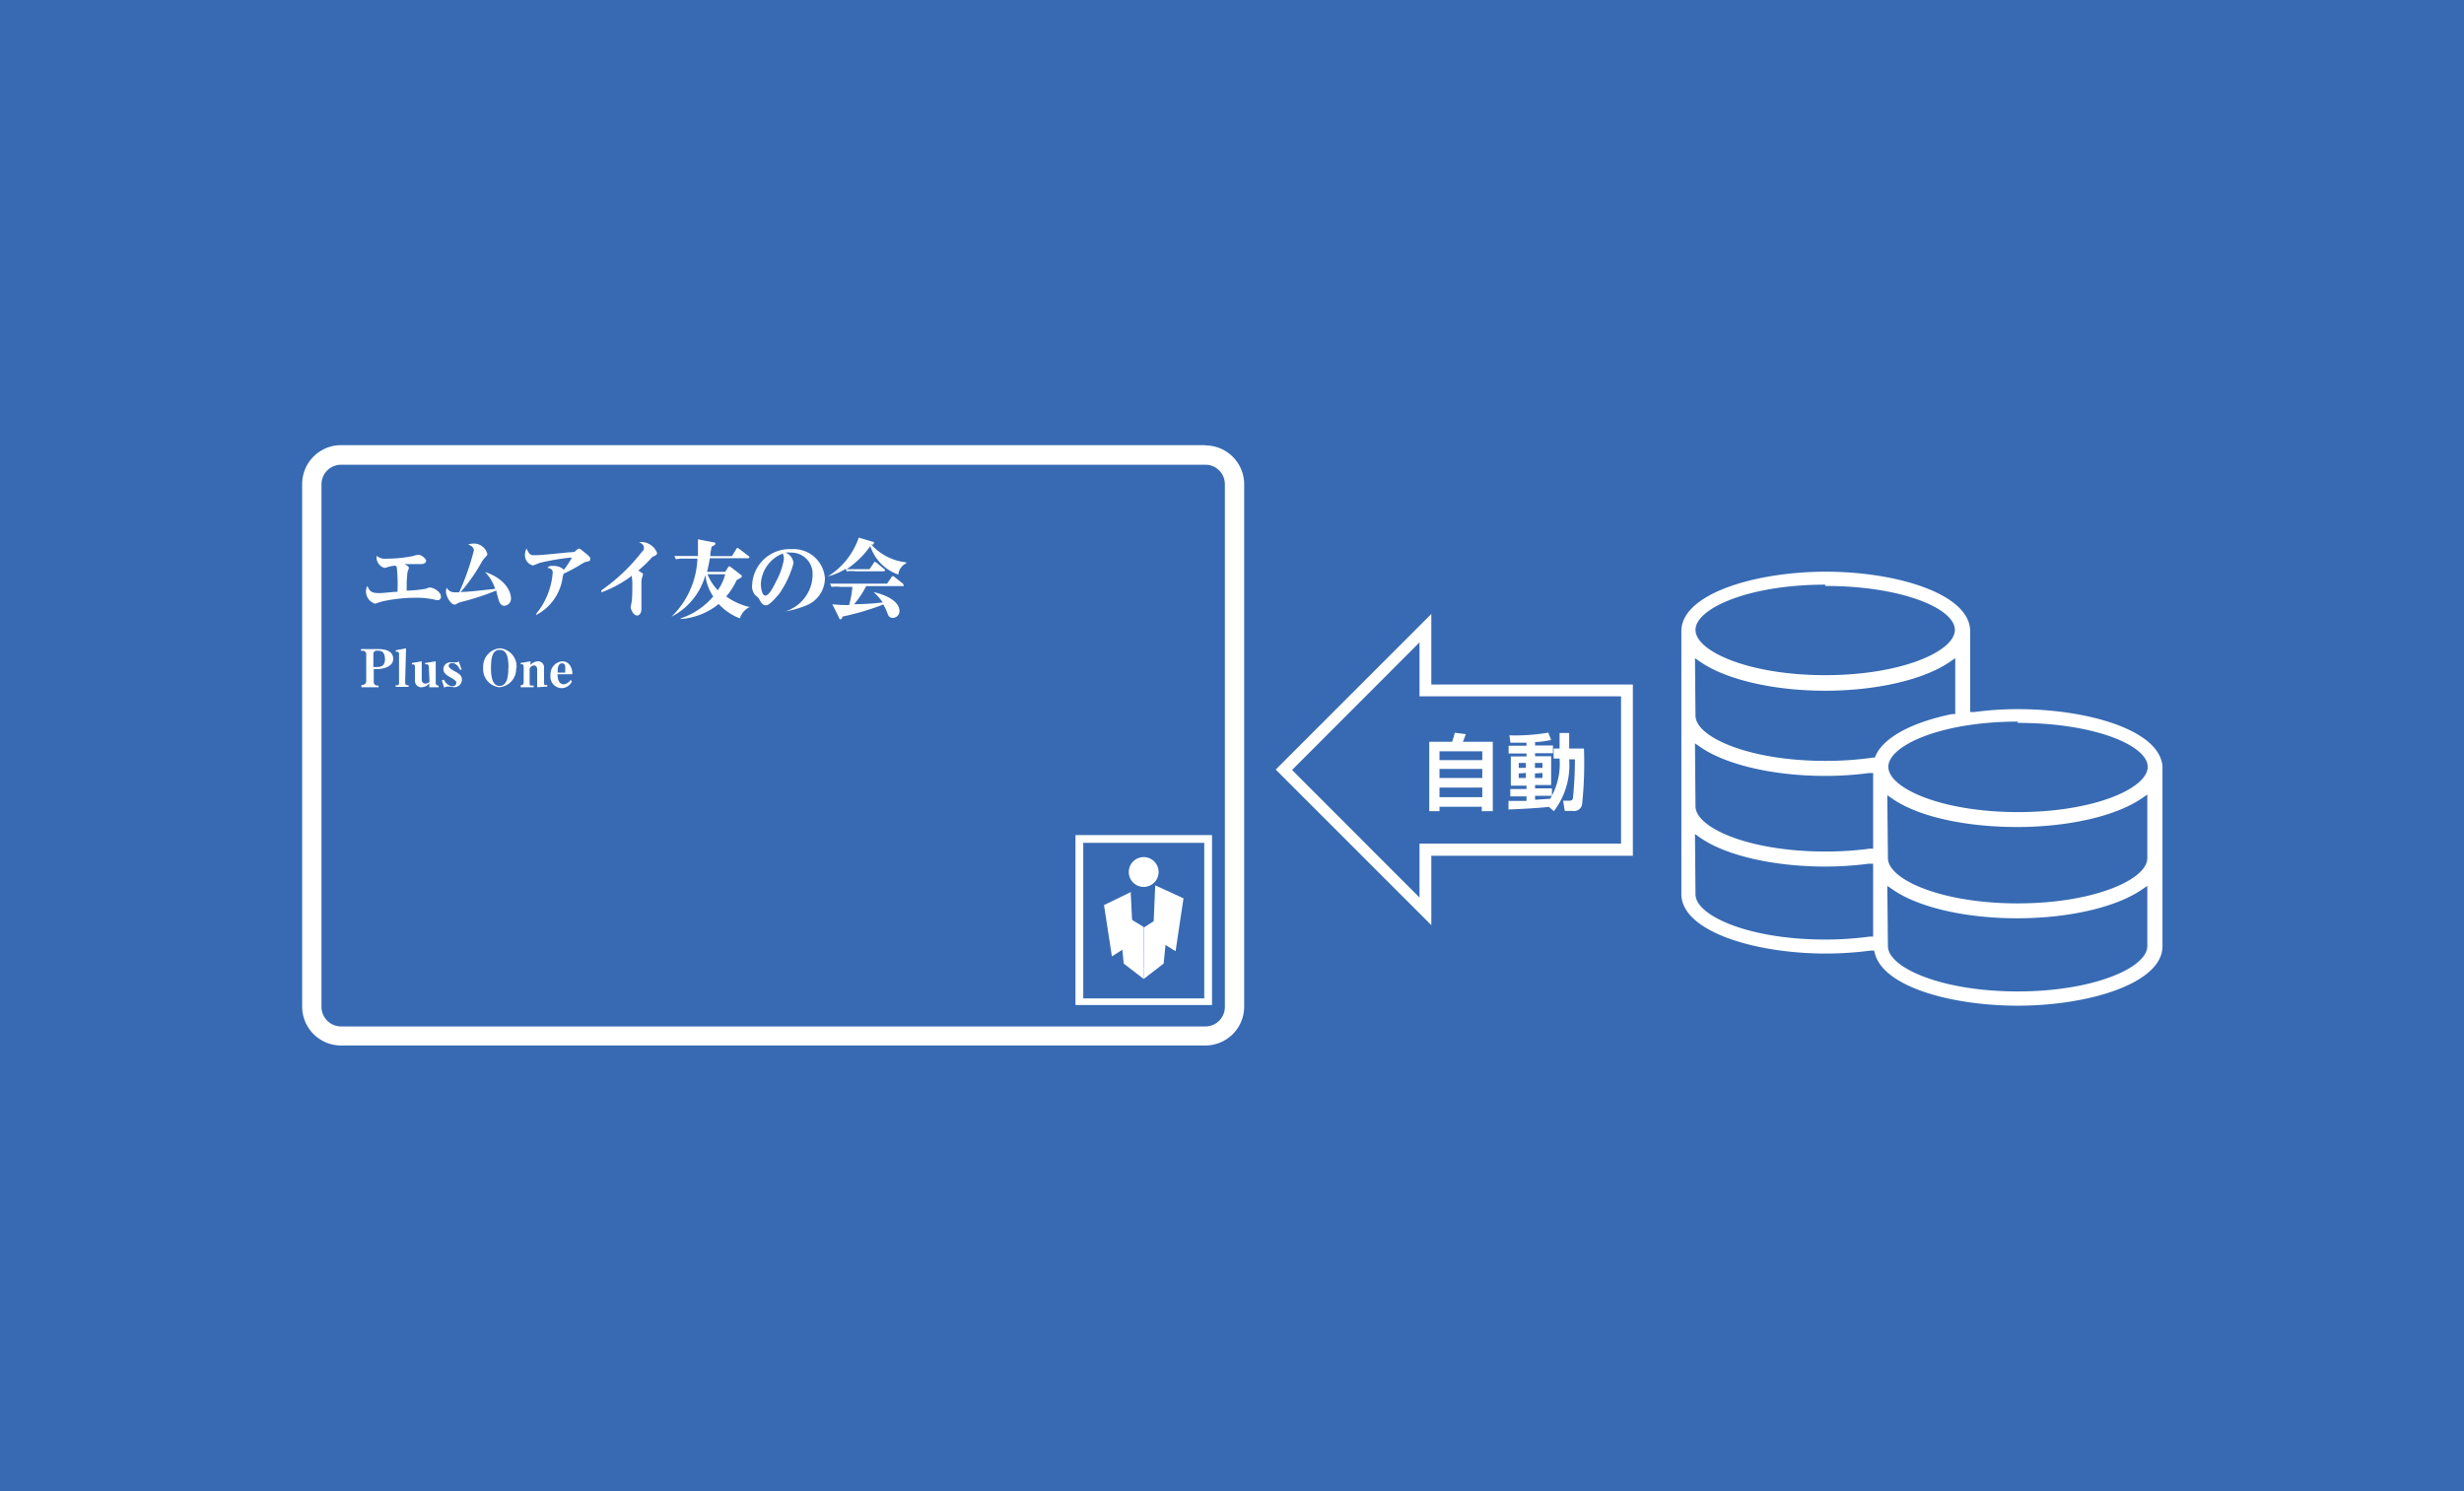 <svg xmlns="http://www.w3.org/2000/svg" width="190" height="115" viewBox="0 0 190 115"><rect width="190" height="115" fill="#376ab3"/><path d="M31.2,43.5c.41,0,.87,0,1.31,0,.23,0,.35-.13.35-.26s-.35-.45-.57-.45a1.27,1.27,0,0,0-.42.09,11.24,11.24,0,0,1-2.17.21.94.94,0,0,1-.66-.23s0,.06,0,.09a.84.84,0,0,0,.61.85,1.29,1.29,0,0,0,.28-.08,3.53,3.53,0,0,1,.55-.1.21.21,0,0,1,.12.17,12.67,12.67,0,0,1,.05,1.85c-.35,0-1.06.1-1.38.1-.67,0-.74-.14-.95-.55a1,1,0,0,0-.1.45,1,1,0,0,0,.71.92s.5-.17.6-.19a12.16,12.16,0,0,1,2.69-.27,6.12,6.12,0,0,1,1,.09c.07,0,.39.09.47.09A.25.25,0,0,0,34,46h0c0-.35-.57-.69-.84-.69a.75.75,0,0,0-.3.09,9.53,9.53,0,0,1-1.5.15c0-.21,0-.36,0-.58s.05-.73.06-.84a3.19,3.19,0,0,0,.11-.33C31.54,43.71,31.37,43.61,31.2,43.5Zm7,1.91c-1.81.2-2,.22-2.68.25a13.31,13.31,0,0,0,1.62-2.31A1.85,1.85,0,0,1,37.4,43c.16-.17.18-.19.18-.27a1.07,1.07,0,0,0-1.07-.81,1.53,1.53,0,0,0-.41.07c.24.1.44.22.44.46a19.32,19.32,0,0,1-1.13,3.23l-.37,0a.66.66,0,0,1-.59-.35.73.73,0,0,0-.06.3c0,.4.4,1,.66,1a.45.45,0,0,0,.18-.07,1.32,1.32,0,0,1,.39-.15,20,20,0,0,0,2.65-.87c0,.1.13.55.16.65.09.31.19.53.47.53a.55.55,0,0,0,.5-.61h0c0-.37-.33-1.44-2-2a3.33,3.33,0,0,1,.78,1.3Zm3.18,2a3.85,3.85,0,0,0,2-2.84c0-.11.05-.22.09-.33a12.38,12.38,0,0,0,1.14-.6,5,5,0,0,1,.5-.29c.35-.08.41-.09.41-.23s-.06-.21-.53-.59c-.25-.2-.28-.22-.34-.22s-.14.06-.27.18-.13.07-.65.12c-1.7.17-2.12.21-2.57.21-.25,0-.38-.1-.56-.52a1.17,1.17,0,0,0-.12.52.8.8,0,0,0,.63.79l.54-.21A19.1,19.1,0,0,1,44,43s.07,0,.07.06h0a6.44,6.44,0,0,1-.59.88,1.09,1.09,0,0,0-.84-.29.48.48,0,0,0-.43.13c.26.07.41.13.41.38a5.67,5.67,0,0,1-1.3,3.21Zm5-1.73a8.8,8.8,0,0,0,2.33-1.27,3.67,3.67,0,0,1,.05.66c0,.29,0,1.16-.06,1.39,0,0-.07.33-.07.39s.17.62.5.62c.17,0,.33-.17.33-.52s0-1.68,0-2a1.3,1.3,0,0,1,.06-.44.83.83,0,0,0,.06-.21c0-.06,0-.08-.09-.12L49.22,44a9.67,9.67,0,0,0,.93-.88c.14-.16.16-.18.26-.22s.26-.12.26-.25a1.32,1.32,0,0,0-1.18-.85l-.21,0c.27.15.37.26.37.44s0,.15-.13.29a14.33,14.33,0,0,1-3.15,3Zm11.48,1.15v0A5.08,5.08,0,0,1,56,46a5.47,5.47,0,0,0,.81-1.27c.14-.07.4-.2.4-.27a.15.15,0,0,0-.07-.12l-.79-.61s-.08-.06-.11-.06-.1.08-.12.12l-.2.31H54.52c.08-.31.14-.6.22-1.05h2.94s.1,0,.1-.07,0-.07-.06-.1L57,42.33s-.08-.07-.13-.07-.08.05-.1.09l-.33.54H54.77c0-.3.07-.5.1-.73.18-.09.29-.14.29-.23s0-.08-.12-.1l-1.22-.24c0,.09,0,.47,0,.54,0,.4,0,.61,0,.75H53c-.32,0-.63,0-1,0l.12.25a2.91,2.91,0,0,1,.72-.05h.94a6.6,6.6,0,0,1-2,4.48l0,0a5.15,5.15,0,0,0,2.61-3.2A3.66,3.66,0,0,0,55,46a5.66,5.66,0,0,1-2.51,1.69v.05a5.24,5.24,0,0,0,2.93-1.16,4.34,4.34,0,0,0,1.63,1.11,1.47,1.47,0,0,1,.81-.9Zm-1.94-2.54a3.73,3.73,0,0,1-.57,1.23,3.71,3.71,0,0,1-.79-1.23Zm7.69.31a2.42,2.42,0,0,0-2.56-2.25H61a2.89,2.89,0,0,0-3,2.75h0a1,1,0,0,0,.29.85.75.75,0,0,1,.27.29c.15.28.25.44.53.44s.9-.79,1-.89a7.71,7.71,0,0,0,1.1-2.36,1,1,0,0,0-.6-.81.75.75,0,0,1,.33,0,1.64,1.64,0,0,1,1.74,1.54h0v.22a3,3,0,0,1-2.1,2.77l0,0a7.31,7.31,0,0,0,1.64-.47,2.27,2.27,0,0,0,1.41-2.12Zm-3.16-1.5a5.43,5.43,0,0,1-.59,1.71c-.28.57-.57,1.12-.85,1.12s-.34-.7-.34-.9a2.67,2.67,0,0,1,1.68-2.34.7.7,0,0,1,.09.4Zm9.43.32v-.05A4.23,4.23,0,0,1,67.19,42c.14,0,.19,0,.19-.12s0-.08-.16-.12l-1-.3a5.7,5.7,0,0,1-2.39,3l0,0a5.09,5.09,0,0,0,1.38-.59l.08.19a3.48,3.48,0,0,1,.72,0h2.13s.1,0,.1-.08,0-.06-.07-.1l-.57-.48c-.06,0-.09-.07-.12-.07s-.07,0-.1.08l-.33.49h-.93q-.42,0-.84,0a7,7,0,0,0,1.83-1.78,3.46,3.46,0,0,0,2.16,2.19,1.08,1.08,0,0,1,.63-.88Zm-.21,1.68a.17.17,0,0,0-.06-.1l-.63-.5c-.07-.05-.09-.07-.13-.07s-.07,0-.1.08l-.35.5H65c-.31,0-.63,0-1,0l.12.25a3.49,3.49,0,0,1,.72,0h.89a8.39,8.39,0,0,1-.25,1.4,9.36,9.36,0,0,1-1.3-.06l.53,1.06s0,.1.1.1.13-.13.16-.21a20.21,20.21,0,0,0,3.14-.93,3.51,3.51,0,0,1,.32.68c.06.17.15.35.4.35a.52.52,0,0,0,.53-.51c0-1-1.69-1.41-2-1.48l0,0a4.47,4.47,0,0,1,.71.8,20.33,20.33,0,0,1-2.21.14,7.25,7.25,0,0,0,.93-1.4H69.6s.08,0,.09,0v0Z" fill="#fff"/><path d="M30.32,50.81c0-.65-.71-.75-1.11-.75H27.84v.13H28a.25.25,0,0,1,.24.26h0v2.1a.28.28,0,0,1-.26.27h-.11V53h1.32v-.13h-.11a.26.26,0,0,1-.26-.27v-1h.33C29.7,51.57,30.32,51.36,30.32,50.81Zm-.63,0c0,.48-.23.63-.61.63h-.29v-1a.25.25,0,0,1,.24-.26h.14c.38,0,.51.28.51.62ZM31.31,50l-.79.15,0,.11.1,0c.15,0,.15.16.15.19v2.2c0,.1,0,.2-.16.2h-.1v.12h1v-.12c-.1,0-.27,0-.27-.2Zm1.81,2.58a.45.45,0,0,1-.32.14c-.24,0-.28-.22-.28-.37V51l-.76.13,0,.11.09,0c.05,0,.15,0,.15.21v1a.49.49,0,0,0,.42.55h.1a.7.7,0,0,0,.58-.32V53h.72v-.13c-.07,0-.22,0-.22-.2V51l-.82.13,0,.1.1,0c.15,0,.19.09.19.23Zm1.13.45a.75.75,0,0,1,.24-.08l.22,0L35,53a.6.6,0,0,0,.62-.58v0c0-.29-.17-.45-.52-.63s-.5-.32-.5-.44.09-.21.26-.21c.36,0,.53.35.62.51l.12,0L35.37,51a.29.29,0,0,1-.23.08.59.59,0,0,1-.23,0l-.17,0a.53.53,0,0,0-.55.51h0c0,.32.24.48.56.66s.44.29.44.41a.27.27,0,0,1-.29.26h0c-.06,0-.42,0-.68-.51l-.15.06Zm5.58-1.52A1.4,1.4,0,0,0,38.56,50h0a1.4,1.4,0,0,0-1.3,1.48v0A1.4,1.4,0,0,0,38.5,53h0a1.41,1.41,0,0,0,1.3-1.49h0Zm-.63,0c0,.88-.19,1.39-.67,1.39s-.67-.5-.67-1.39.15-1.39.67-1.39.68.49.68,1.39Zm3,1.44v-.12h-.09c-.11,0-.16,0-.16-.2V51.47a.46.46,0,0,0-.45-.47h0a.75.75,0,0,0-.59.29V51l-.76.13,0,.1.1,0c.1,0,.13.09.13.23v1.18a.18.18,0,0,1-.17.2h-.06V53h1v-.13H41c-.12,0-.16,0-.16-.2v-1.1a.38.38,0,0,1,.34-.25c.14,0,.24.1.24.31V53ZM44.13,52a1.12,1.12,0,0,0-.17-.67.7.7,0,0,0-.62-.33,1,1,0,0,0-.89,1.07.88.88,0,0,0,.81,1h.06a.88.88,0,0,0,.78-.52L44,52.43a.69.69,0,0,1-.52.34c-.45,0-.48-.53-.49-.77Zm-.55-.13H43c0-.23,0-.71.33-.71s.25.29.25.71Z" fill="#fff"/><path d="M89.34,67.24A1.15,1.15,0,1,1,88.2,66.1a1.15,1.15,0,0,1,1.14,1.14Z" fill="#fff"/><path d="M85.74,73.76l1.64-1.05-.19-3.91-2.06,1Z" fill="#fff"/><path d="M90.65,73.36l-1.74-1.08.17-4,2.18,1Z" fill="#fff"/><path d="M88.19,75.5l-1.54-1.19-.4-4,1.94,1.18Z" fill="#fff"/><path d="M88.19,75.5l1.54-1.19.4-4L88.2,71.53Z" fill="#fff"/><path d="M92.94,35.84a1.5,1.5,0,0,1,1.51,1.51v40.3a1.5,1.5,0,0,1-1.51,1.51H26.3a1.51,1.51,0,0,1-1.51-1.51V37.35a1.51,1.51,0,0,1,1.51-1.51H92.94m0-1.51H26.3a3,3,0,0,0-3,3v40.3a3,3,0,0,0,3,3H92.94a3,3,0,0,0,3-3V37.35a3,3,0,0,0-3-3Z" fill="#fff"/><path d="M92.86,65v12H83.53V65h9.33m.6-.6H82.93V77.51H93.46V64.35Z" fill="#fff"/><path d="M155.58,77.56c-4.9,0-10.27-1.37-11-4l-.07-.25-.26,0a27,27,0,0,1-3.46.23c-5.48,0-11.14-1.72-11.14-4.59V48.68c0-2.87,5.66-4.59,11.14-4.59s11.13,1.72,11.13,4.59v6.23l.34,0a25.17,25.17,0,0,1,3.36-.22c5.21,0,10.88,1.55,11.13,4.4,0,.05,0,.08,0,.1V73C166.72,75.84,161.06,77.56,155.58,77.56Zm-10-4.59c0,1.65,4.12,3.49,10,3.49s10-1.84,10-3.49V68.32l-.47.32c-2,1.35-5.64,2.18-9.57,2.18S148,70,146,68.64l-.47-.32Zm-14.84-4c0,1.65,4.12,3.49,10,3.49a25.81,25.81,0,0,0,3.44-.23l.26,0V66.61l-.34,0a25.5,25.5,0,0,1-3.36.22c-3.92,0-7.59-.83-9.57-2.18l-.47-.33Zm14.84-2.79c0,1.65,4.12,3.49,10,3.49s10-1.84,10-3.49v-4.9l-.47.32c-2,1.35-5.64,2.18-9.57,2.18S148,63,146,61.65l-.47-.32Zm-14.84-4c0,1.66,4.12,3.49,10,3.49a25.82,25.82,0,0,0,3.44-.22l.26,0V59.62l-.34,0a25.5,25.5,0,0,1-3.36.22c-3.92,0-7.59-.84-9.57-2.19l-.47-.32Zm24.87-6.53c-5.91,0-10,1.84-10,3.49s4.12,3.49,10,3.49,10-1.84,10-3.49S161.5,55.75,155.58,55.75Zm-24.87-.46c0,1.65,4.12,3.49,10,3.49a25.55,25.55,0,0,0,3.66-.25l.17,0,.06-.15c.62-1.4,2.77-2.57,5.9-3.21l.24,0V50.76l-.47.32c-2,1.35-5.64,2.19-9.56,2.19s-7.59-.84-9.57-2.19l-.47-.32Zm10-10.1c-5.92,0-10,1.84-10,3.49s4.12,3.49,10,3.49,10-1.84,10-3.49S146.66,45.19,140.75,45.19Z" fill="#fff"/><g style="isolation:isolate"><g style="isolation:isolate"><path d="M114.26,62.56v-.34H111v.34h-.79V57.21h1.76a6.62,6.62,0,0,0,.21-.7l.85.11c-.07.19-.16.45-.23.59h2.31v5.35ZM111,57.94v.68h3.3v-.68Zm0,1.36V60h3.3V59.3Zm0,1.44v.74h3.3v-.74Z" fill="#fff"/><path d="M119.44,62.23c-1.13.11-1.66.13-3.12.2l0-.66c.34,0,.63,0,1.39,0v-.35h-1.25v-.57h1.25v-.26h-1.21V58.34h1.21v-.23h-1.38v-.6h1.38v-.23l-1.24,0-.08-.57a15.07,15.07,0,0,0,3-.21l.22.57a7.51,7.51,0,0,1-1.24.16v.26h1.38v.6h-1.38v.23h1.24v2.22h-1.24v.26h1.3v.57h-1.3v.31l1.17-.08a5.31,5.31,0,0,0,.72-3.1h-.46v-.77h.46v-1.2H121v1.2h1.14A30.55,30.55,0,0,1,122,62a.62.62,0,0,1-.72.54h-.62l-.13-.79H121c.23,0,.26-.08.29-.19a28.91,28.91,0,0,0,.15-3H121a5.86,5.86,0,0,1-1.18,4Zm-2.33-3.39v.38h.55v-.38Zm0,.81V60h.55v-.39Zm1.25-.81v.38h.58v-.38Zm0,.81V60h.58v-.39Z" fill="#fff"/></g></g><path d="M109.46,49.54V53.7H125V65.06H109.46v4.16l-9.83-9.84,9.83-9.84m.91-2.19-12,12,12,12V66h15.54V52.79H110.37V47.35Z" fill="#fff"/></svg>